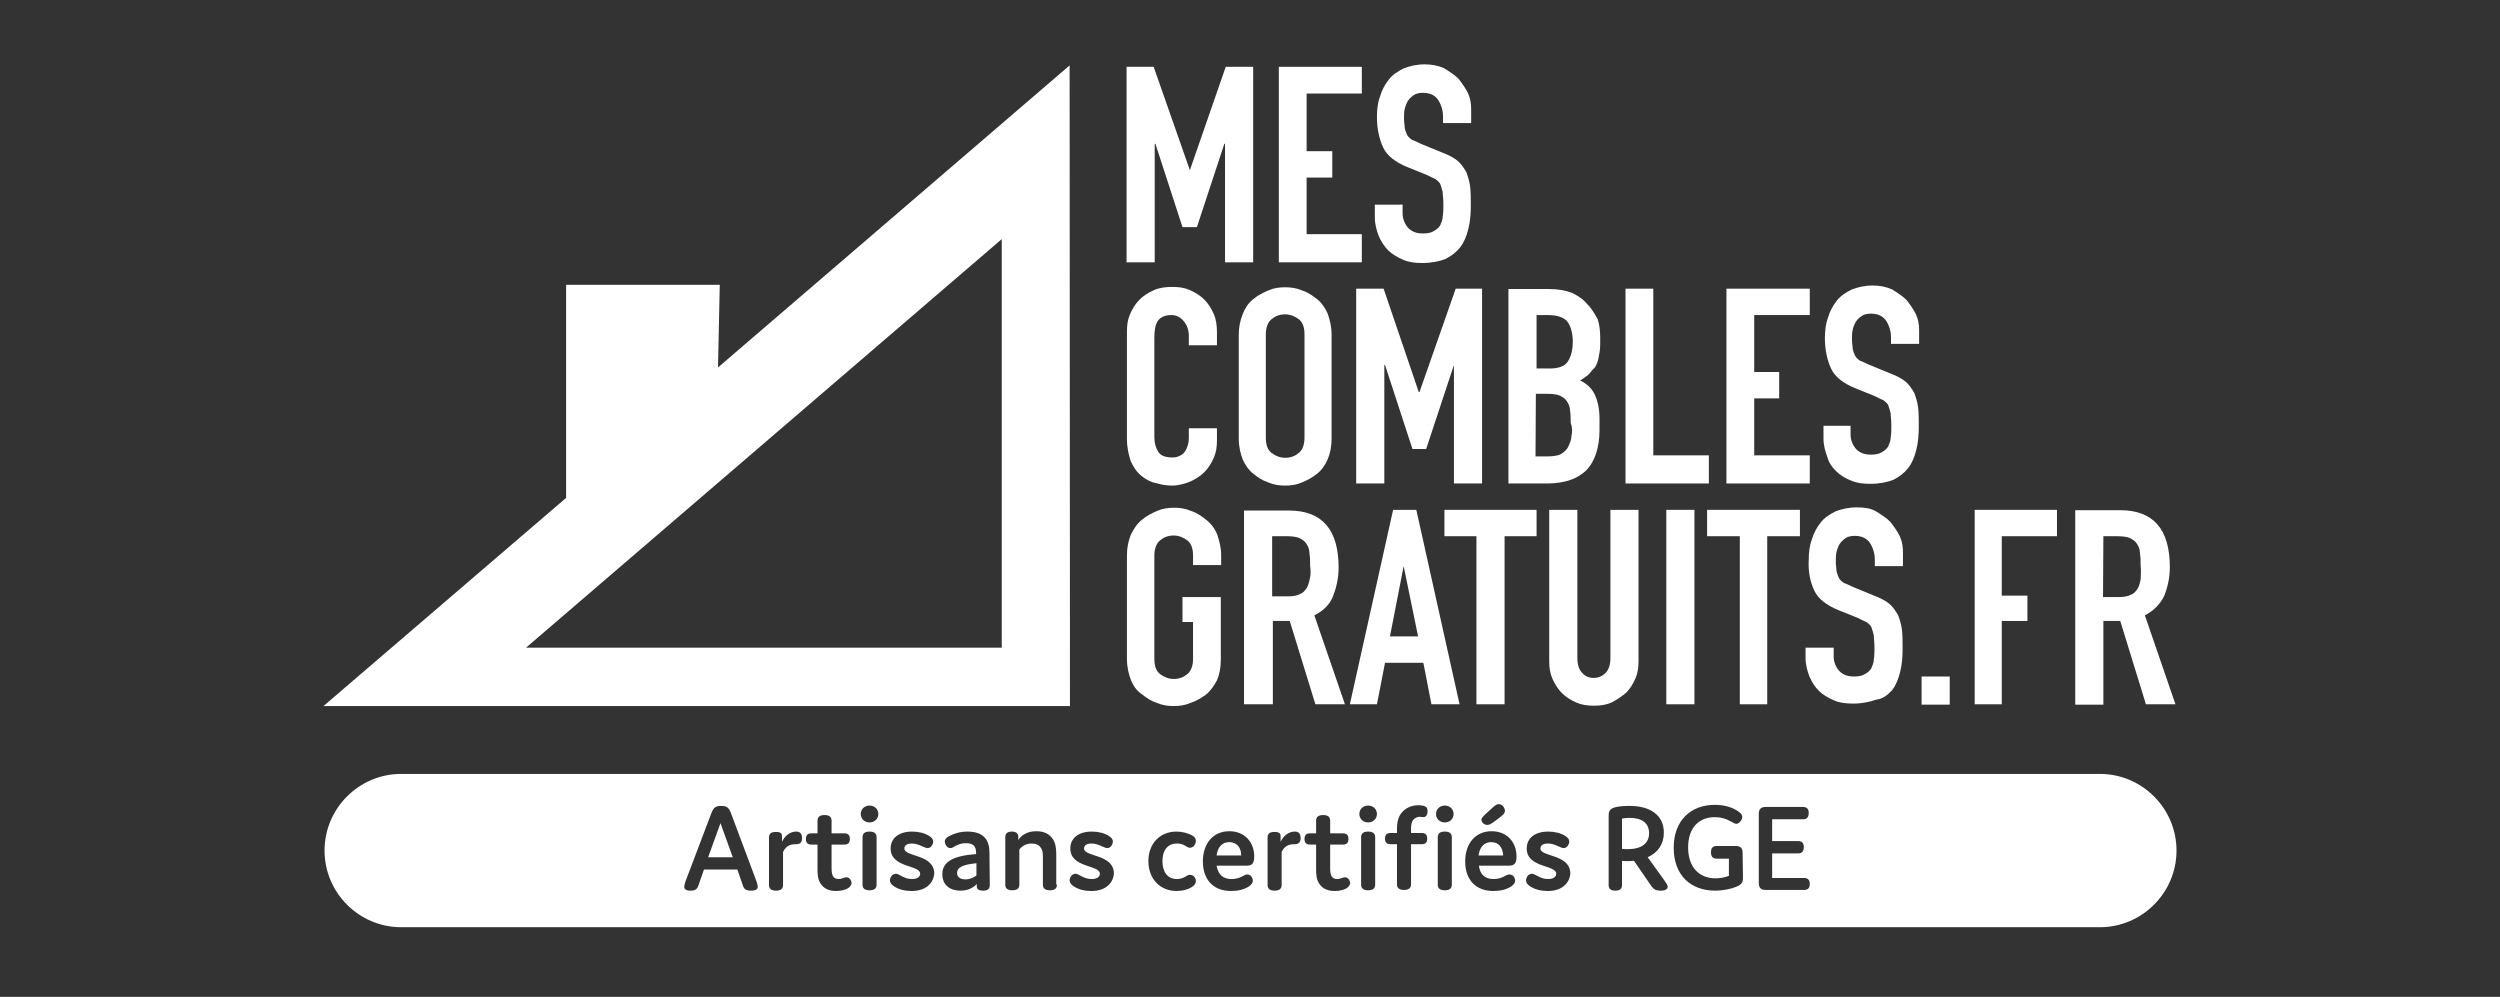 <?xml version="1.0" encoding="utf-8"?>
<!-- Generator: Adobe Illustrator 21.0.2, SVG Export Plug-In . SVG Version: 6.00 Build 0)  -->
<svg version="1.1" id="ampoule" xmlns="http://www.w3.org/2000/svg" xmlns:xlink="http://www.w3.org/1999/xlink" x="0px" y="0px"
	 viewBox="0 0 711 283.5" style="enable-background:new 0 0 711 283.5;" xml:space="preserve">
<rect x="0" y="0" width="711" height="283.5" fill="#333333" stroke="none"/>
<style type="text/css">
	.st0{fill:#FFFFFF;}
</style>
<g>
	<polygon class="st0" points="328.4,40.9 328.6,40.9 336.3,64.6 340.4,64.6 348.2,40.9 348.4,40.9 348.4,74.6 356.4,74.6 356.4,19 
		348.6,19 338.4,48.4 328.1,19 320.4,19 320.4,74.6 328.4,74.6 	"/>
	<polygon class="st0" points="387.3,66.6 371.6,66.6 371.6,50.5 378.9,50.5 378.9,43 371.6,43 371.6,26.6 387.3,26.6 387.3,19 
		363.7,19 363.7,74.6 387.3,74.6 	"/>
	<path class="st0" d="M391,58.2v0.7v3c0,1.8,0.5,3.6,1.1,5.2c0.7,1.6,1.6,3,2.7,4.1s2.7,2,4.3,2.7c1.6,0.7,3.4,0.9,5.5,0.9
		c2.5,0,4.8-0.5,6.4-1.1c1.8-0.9,3.2-2,4.3-3.4c1.1-1.4,1.8-3.2,2.3-5.2s0.7-4.1,0.7-6.6c0-2,0-3.9-0.2-5.5s-0.7-3-1.1-4.1
		c-0.7-1.1-1.4-2.3-2.5-3.2s-2.5-1.6-4.3-2.3l-6.1-2.5c-1.1-0.5-1.8-0.9-2.5-1.1c-0.7-0.5-1.1-0.9-1.4-1.4c-0.2-0.5-0.5-1.1-0.7-2
		c0-0.7-0.2-1.6-0.2-2.7c0-0.9,0-1.8,0.2-2.7c0.2-0.9,0.5-1.6,0.9-2.3c0.5-0.7,0.9-1.1,1.6-1.6s1.6-0.7,2.7-0.7c2,0,3.4,0.7,4.3,2
		c0.9,1.4,1.4,3,1.4,4.8V35h8v-3.9c0-1.6-0.2-3-0.9-4.6c-0.7-1.4-1.6-2.7-2.7-4.1c-1.1-1.1-2.5-2-4.1-3c-1.6-0.7-3.4-1.1-5.5-1.1
		c-2.3,0-4.3,0.5-5.9,1.1c-1.8,0.9-3.2,1.8-4.3,3.2c-1.1,1.4-2,3-2.5,4.8c-0.7,1.8-0.9,3.9-0.9,5.9c0,3.4,0.7,6.4,1.8,8.7
		c1.1,2.3,3.4,4.1,6.8,5.5l5.7,2.3c0.9,0.5,1.8,0.9,2.3,1.1c0.7,0.5,1.1,0.9,1.4,1.4c0.2,0.7,0.5,1.4,0.7,2.3c0,0.9,0.2,2,0.2,3.6
		c0,1.1,0,2.3-0.2,3.4c0,1.1-0.5,1.8-0.7,2.5c-0.5,0.7-0.9,1.1-1.8,1.6c-0.7,0.5-1.8,0.7-3.2,0.7c-2,0-3.4-0.7-4.3-1.8
		c-0.9-1.1-1.4-2.5-1.4-3.9v-2.5C398.9,58.2,391,58.2,391,58.2z"/>
	<path class="st0" d="M324.7,197.4c1.4,1.1,2.7,2,4.3,2.5c1.6,0.7,3.2,0.9,4.8,0.9s3.2-0.2,4.8-0.9c1.6-0.5,3-1.4,4.3-2.3
		c1.4-1.1,2.3-2.5,3.2-4.1c0.7-1.6,1.1-3.6,1.1-5.9v-17.8h-10.9v7.1h3v10.5c0,1.8-0.5,3.4-1.6,4.3c-1.1,0.9-2.3,1.4-3.9,1.4
		c-1.4,0-2.7-0.5-3.9-1.4c-1.1-0.9-1.6-2.3-1.6-4.3V158c0-1.8,0.5-3.4,1.6-4.3c1.1-0.9,2.3-1.4,3.9-1.4c1.4,0,2.7,0.5,3.9,1.4
		c1.1,0.9,1.6,2.3,1.6,4.3v2.7h8V158c0-2.3-0.5-4.1-1.1-5.9c-0.7-1.8-1.8-3.2-3.2-4.3c-1.4-1.1-2.7-2-4.3-2.5
		c-1.6-0.7-3.2-0.9-4.8-0.9s-3.2,0.2-4.8,0.9c-1.6,0.7-3,1.4-4.3,2.5c-1.4,1.1-2.3,2.5-3.2,4.3c-0.7,1.8-1.1,3.6-1.1,5.9v29.4
		c0,2.3,0.5,4.3,1.1,5.9C322.2,194.9,323.3,196.5,324.7,197.4z"/>
	<path class="st0" d="M379.1,169.6c0.9-2.3,1.6-5,1.6-8.2c0-10.9-4.8-16.2-14.1-16.2h-12.8v55.1h0.2h8v-23.7h4.8l7.3,23.7h8.4
		l-8.7-25.3C376.4,173.7,378.2,171.9,379.1,169.6z M372.5,164.6c-0.2,1.1-0.5,2-0.9,2.7c-0.5,0.7-1.1,1.4-1.8,1.6
		c-0.9,0.5-2,0.7-3.4,0.7h-4.6v-17.1h0.2h4.1c1.4,0,2.7,0.2,3.4,0.5c0.9,0.5,1.6,0.9,2,1.6c0.5,0.7,0.9,1.6,0.9,2.7
		c0.2,1.1,0.2,2.3,0.2,3.6C372.8,162.3,372.8,163.7,372.5,164.6z"/>
	<path class="st0" d="M396.2,145l-12.3,55.3h7.7l2.3-11.8h10.9l2.3,11.8h8L402.8,145H396.2z M395.3,181l3.9-20l4.1,20H395.3z"/>
	<polygon class="st0" points="427.9,200.3 427.9,152.5 437,152.5 437,145 410.8,145 410.8,152.5 419.9,152.5 419.9,200.3 	"/>
	<path class="st0" d="M450,191.4c-0.9-0.9-1.4-2.3-1.4-4.3V145h-8v43c0,1.8,0.2,3.4,0.9,5c0.7,1.6,1.6,3,2.7,4.1s2.5,2,4.1,2.7
		s3.2,0.9,5,0.9s3.4-0.2,5-0.9c1.4-0.7,2.7-1.6,4.1-2.7c1.1-1.1,2-2.5,2.7-4.1s0.9-3.2,0.9-5v-43h-8v42.1c0,2-0.5,3.4-1.4,4.3
		c-0.9,0.9-2,1.4-3.4,1.4C452,192.8,450.9,192.4,450,191.4z"/>
	<rect x="473.9" y="145" class="st0" width="8" height="55.3"/>
	<polygon class="st0" points="502.6,200.3 502.6,152.5 511.9,152.5 511.9,145 485.5,145 485.5,152.5 494.8,152.5 494.8,200.3 	"/>
	<path class="st0" d="M516,168c1.1,2.3,3.4,4.1,6.8,5.5l5.7,2.3c0.9,0.5,1.8,0.9,2.3,1.1c0.7,0.5,1.1,0.9,1.4,1.4
		c0.2,0.7,0.5,1.4,0.7,2.3c0,0.9,0.2,2,0.2,3.6c0,1.1,0,2.3-0.2,3.4c0,1.1-0.5,1.8-0.7,2.5c-0.5,0.7-0.9,1.1-1.8,1.6
		c-0.7,0.5-1.8,0.7-3.2,0.7c-2,0-3.4-0.7-4.3-1.8c-0.9-1.1-1.4-2.5-1.4-3.9v-2.5h-8v3c0,1.8,0.5,3.6,1.1,5.2c0.7,1.6,1.6,3,2.7,4.1
		c1.1,1.1,2.7,2,4.3,2.7s3.4,0.9,5.5,0.9c2.5,0,4.8-0.5,6.4-1.1c2-0.2,3.4-1.4,4.6-2.7c1.1-1.4,1.8-3.2,2.3-5.2s0.7-4.1,0.7-6.6
		c0-2,0-3.9-0.2-5.5s-0.7-3-1.1-4.1c-0.7-1.1-1.4-2.3-2.5-3.2s-2.5-1.6-4.3-2.3l-6.1-2.5c-1.1-0.5-1.8-0.9-2.5-1.1
		c-0.7-0.5-1.1-0.9-1.4-1.4c-0.2-0.5-0.5-1.1-0.7-2c0-0.7-0.2-1.6-0.2-2.7c0-0.9,0-1.8,0.2-2.7s0.5-1.6,0.9-2.3
		c0.5-0.7,0.9-1.1,1.6-1.6c0.7-0.5,1.6-0.7,2.7-0.7c2,0,3.4,0.7,4.3,2c0.9,1.4,1.4,3,1.4,4.8v1.8h8v-3.9c0-1.6-0.2-3-0.9-4.6
		c-0.7-1.4-1.6-2.7-2.7-4.1c-1.1-1.1-2.5-2-4.1-3c-1.6-0.9-3.4-1.1-5.5-1.1c-2.3,0-4.3,0.5-5.9,1.1c-1.8,0.9-3.2,1.8-4.3,3.2
		s-2,3-2.5,4.8c-0.7,1.8-0.9,3.9-0.9,5.9C514.2,162.7,514.9,165.7,516,168z"/>
	<rect x="546.5" y="192.4" class="st0" width="8" height="8"/>
	<polygon class="st0" points="569.3,176.6 576.6,176.6 576.6,169.4 569.3,169.4 569.3,152.5 585,152.5 585,145 561.6,145 
		561.6,200.3 569.3,200.3 	"/>
	<path class="st0" d="M598.2,176.6h4.8l7.3,23.7h8.4L610,175c2.7-1.4,4.3-3.2,5.5-5.5c0.9-2.3,1.6-5,1.6-8.2
		c0-10.9-4.8-16.2-14.1-16.2h-12.8v55.3h8V176.6z M598.2,152.5h4.1c1.4,0,2.7,0.2,3.4,0.5c0.9,0.5,1.6,0.9,2,1.6
		c0.5,0.7,0.9,1.6,0.9,2.7c0.2,1.1,0.2,2.3,0.2,3.6c0.2,1.6,0,2.7,0,3.9c-0.2,1.1-0.5,2-0.9,2.7c-0.5,0.7-1.1,1.4-1.8,1.6
		c-0.9,0.5-2,0.7-3.4,0.7h-4.6L598.2,152.5L598.2,152.5z"/>
	<path class="st0" d="M324.7,135.4c1.1,0.9,2.7,1.8,4.1,2c1.6,0.5,3.2,0.7,4.6,0.7c1.8,0,3.4-0.5,5-1.1c1.6-0.7,3-1.6,4.1-2.7
		c1.1-1.1,2-2.5,2.7-4.1s0.9-3.2,0.9-5v-3.4h-8v2.7c0,1.1-0.2,2-0.5,2.7c-0.2,0.7-0.7,1.4-1.1,1.8s-1.1,0.7-1.6,0.9
		c-0.7,0.2-1.1,0.2-1.6,0.2c-1.8,0-3.2-0.5-3.9-1.6c-0.7-1.1-1.1-2.5-1.1-4.1V96c0-1.8,0.2-3.4,0.9-4.6c0.7-1.1,2-1.8,3.9-1.8
		c1.6,0,2.7,0.7,3.6,1.8c0.9,1.1,1.4,2.5,1.4,4.1v2.7h8v-0.5v-3.2c0-1.8-0.2-3.6-0.9-5.2c-0.7-1.6-1.6-3-2.7-4.1s-2.5-2-4.1-2.7
		s-3.2-0.9-5-0.9s-3.6,0.2-5.2,0.9c-1.6,0.7-3,1.6-4.1,2.7s-2,2.5-2.7,4.1s-0.9,3.2-0.9,5v30.5c0,2.5,0.5,4.6,1.1,6.4
		C322.4,132.9,323.3,134.3,324.7,135.4z"/>
	<path class="st0" d="M353.4,89.4c-0.7,1.8-1.1,3.6-1.1,5.9v29.4c0,2.3,0.5,4.3,1.1,5.9c0.7,1.6,1.8,3.2,3,4.1
		c1.4,1.1,2.7,2,4.3,2.5c1.6,0.7,3.2,0.9,4.8,0.9c1.6,0,3.2-0.2,4.8-0.9c1.6-0.7,3-1.4,4.3-2.5c1.4-1.1,2.3-2.5,3-4.1
		s1.1-3.6,1.1-5.9V95.1c0-2.3-0.5-4.1-1.1-5.9c-0.7-1.6-1.8-3.2-3-4.1c-1.4-1.1-2.7-2-4.3-2.5c-1.6-0.7-3.2-0.9-4.8-0.9
		s-3.2,0.2-4.8,0.9c-1.6,0.7-3,1.4-4.3,2.5C355,86.2,354.1,87.6,353.4,89.4z M360,95.1c0-1.8,0.5-3.4,1.6-4.3s2.3-1.4,3.9-1.4
		c1.4,0,2.7,0.5,3.9,1.4c1.1,0.9,1.6,2.3,1.6,4.3v29.4c0,1.8-0.5,3.4-1.6,4.3c-1.1,0.9-2.3,1.4-3.9,1.4c-1.4,0-2.7-0.5-3.9-1.4
		c-1.1-0.9-1.6-2.3-1.6-4.3V95.1z"/>
	<polygon class="st0" points="403.7,111.5 403.5,111.5 393.5,82.1 385.7,82.1 385.7,137.5 393.7,137.5 393.7,103.8 393.9,103.8 
		401.7,127.7 405.6,127.7 413.5,103.8 413.5,137.5 421.5,137.5 421.5,82.1 414,82.1 	"/>
	<path class="st0" d="M451.3,133.6c2.3-2.5,3.6-6.4,3.6-11.2v-3.2c0-3-0.5-5.2-1.4-7.1c-0.9-1.8-2.3-3-4.1-3.9
		c0.9-0.5,1.6-1.1,2.3-1.6c0.7-0.7,1.1-1.4,1.8-2c0.5-0.7,0.9-1.6,1.1-2.7s0.5-2.3,0.5-3.9v-2c0-1.8-0.2-3.6-0.7-5.2
		c-0.9-1.6-1.8-3.2-3-4.3c-1.1-1.4-2.5-2.3-4.3-3.2c-1.8-0.7-3.9-1.1-6.6-1.1H429v55.3h10.9C445.2,137.5,448.8,136.1,451.3,133.6z
		 M437,89.6h3.2c2.7,0,4.6,0.7,5.5,1.8c0.9,1.1,1.6,3.2,1.6,5.7s-0.5,4.3-1.4,5.7c-0.9,1.4-2.7,2-5.2,2H437V89.6z M436.8,112h3.4
		c1.4,0,2.7,0.2,3.4,0.5c0.9,0.5,1.6,0.9,2,1.6c0.5,0.7,0.9,1.6,0.9,2.5c0.2,1.1,0.2,2.3,0.2,3.6c0.5,1.4,0.5,2.7,0.2,3.9
		c0,1.1-0.5,2-0.9,3c-0.5,0.9-1.1,1.4-2,2c-0.9,0.5-2.3,0.7-3.9,0.7h-3.4L436.8,112L436.8,112z"/>
	<polygon class="st0" points="486,129.5 470.2,129.5 470.2,82.1 462.3,82.1 462.3,137.5 486,137.5 	"/>
	<polygon class="st0" points="514.7,129.5 498.9,129.5 498.9,113.3 506,113.3 506,105.8 498.9,105.8 498.9,89.6 514.7,89.6 
		514.7,82.1 491,82.1 491,137.5 514.7,137.5 	"/>
	<path class="st0" d="M522.2,134c1.1,1.1,2.5,2,4.3,2.7c1.6,0.7,3.4,0.9,5.5,0.9c2.5,0,4.8-0.5,6.4-1.1c1.8-0.9,3.2-2,4.3-3.4
		s1.8-3.2,2.3-5.2s0.7-4.1,0.7-6.6c0-2,0-3.9-0.2-5.5s-0.7-3-1.1-4.1c-0.7-1.1-1.4-2.3-2.5-3.2c-1.1-0.9-2.5-1.6-4.3-2.3l-6.1-2.5
		c-1.1-0.5-1.8-0.9-2.5-1.1c-0.7-0.5-1.1-0.9-1.4-1.4c-0.2-0.5-0.5-1.1-0.7-2c0-0.7-0.2-1.6-0.2-2.7c0-0.9,0-1.8,0.2-2.7
		c0.2-0.9,0.5-1.6,0.9-2.3c0.5-0.7,0.9-1.1,1.6-1.6c0.7-0.5,1.6-0.7,2.7-0.7c2,0,3.4,0.7,4.3,2c0.9,1.4,1.4,3,1.4,4.8v1.8h8V94
		c0-1.6-0.2-3-0.9-4.6c-0.7-1.4-1.6-2.7-2.7-4.1c-1.1-1.1-2.5-2-4.1-3c-1.6-0.7-3.4-1.1-5.5-1.1c-2.3,0-4.3,0.5-5.9,1.1
		c-1.8,0.9-3.2,1.8-4.3,3.2c-1.1,1.4-2,3-2.5,4.8c-0.7,1.8-0.9,3.9-0.9,5.9c0,3.4,0.7,6.4,1.8,8.7c1.1,2.3,3.4,4.1,6.8,5.5l5.7,2.3
		c0.9,0.5,1.8,0.9,2.3,1.1c0.7,0.5,1.1,0.9,1.4,1.4c0.2,0.7,0.5,1.4,0.7,2.3c0,0.9,0.2,2,0.2,3.6c0,1.1,0,2.3-0.2,3.4
		c0,1.1-0.5,1.8-0.7,2.5c-0.5,0.7-0.9,1.1-1.8,1.6c-0.7,0.5-1.8,0.7-3.2,0.7c-2,0-3.4-0.7-4.3-1.8c-0.9-1.1-1.4-2.5-1.4-3.9v-2.5
		h-7.7v0.7v3c0,1.8,0.5,3.6,1.1,5.2C520.1,131.5,521,132.9,522.2,134z"/>
	<path class="st0" d="M304.2,18.6l-100,85.9l0.5-23.5H161v60.6l-69,59.2h212.3L304.2,18.6L304.2,18.6z M284.9,184.2H149.6L284.9,68
		V184.2z"/>
	<path class="st0" d="M463.4,232.6c-0.8,0-1.5,0.1-2.1,0.2v8.6c0.5,0.1,1.1,0.1,1.6,0.1c4,0,6.1-1.7,6.1-4.5
		C469,234,466.9,232.6,463.4,232.6z"/>
	<path class="st0" d="M424.1,239.5c-2,0-3.3,1.4-3.6,3.8h7C427.4,241.1,426.3,239.5,424.1,239.5z"/>
	<polygon class="st0" points="201.4,243.8 208.4,243.8 204.9,234.1 	"/>
	<path class="st0" d="M272.2,248.3c0,1,0.7,1.8,2.4,1.8c1.1,0,2.1-0.4,3.1-1.1v-3.5C273.9,245.9,272.2,246.6,272.2,248.3z"/>
	<path class="st0" d="M349.6,239.5c-2,0-3.3,1.4-3.6,3.8h7C353,241.1,351.8,239.5,349.6,239.5z"/>
	<path class="st0" d="M597.2,220.1H114.1c-12,0-21.8,9.8-21.8,21.8s9.8,21.8,21.8,21.8h483.1c12,0,21.8-9.8,21.8-21.8
		S609.2,220.1,597.2,220.1z M422.4,231.6l2.3-2.1c0.5-0.4,0.9-0.8,1.5-0.8c1.1,0,1.8,1.1,1.8,1.9c0,0.8-0.7,1.3-2.4,2.6
		c-1.6,1.2-2,1.4-2.6,1.4c-1,0-1.7-0.8-1.7-1.6C421.5,232.5,421.9,232.1,422.4,231.6z M213.6,253.3c-1.5,0-2-0.5-2.3-1.4l-1.6-4.6
		h-9.5l-1.6,4.6c-0.3,0.9-0.8,1.4-2.2,1.4s-1.8-0.5-1.8-1.1c0-0.4,0.2-1,0.3-1.4l7.4-19.5c0.6-1.6,1.2-2.1,2.8-2.1s2.2,0.5,2.8,2.1
		l7.3,19.5c0.1,0.4,0.3,0.9,0.3,1.4C215.5,252.8,215.1,253.3,213.6,253.3z M226.3,240.1c-0.8,0-2.6,0-3.6,2.2v9.4
		c0,1.1-0.7,1.6-2,1.6s-2-0.5-2-1.6v-13.4c0-1,0.3-1.7,2-1.7c1.6,0,1.7,0.7,1.7,1.2v1.6c0.9-1.8,2.3-2.9,4.1-2.9
		c0.9,0,1.6,0.5,1.6,1.8C228.1,239.7,227.5,240.1,226.3,240.1z M241.2,252.6c-0.8,0.5-2.1,0.8-3.4,0.8c-2.5,0-3.8-1-4.6-2.4
		c-0.7-1.2-0.7-2.8-0.7-4.4v-6.4h-1.7c-1.1,0-1.6-0.5-1.6-1.6s0.5-1.6,1.6-1.6h1.7v-3.6c0-1.1,0.7-1.6,2-1.6s2,0.5,2,1.6v3.6h3.6
		c1.1,0,1.6,0.5,1.6,1.6s-0.5,1.6-1.6,1.6h-3.6v6.4c0,0.8,0,1.9,0.4,2.6c0.3,0.5,0.8,0.8,1.6,0.8c0.4,0,0.9-0.1,1.3-0.3
		c0.4-0.1,0.7-0.2,0.9-0.2c1.1,0,1.5,1.2,1.5,1.8C242,251.8,241.8,252.2,241.2,252.6z M249.3,251.6c0,1.1-0.7,1.6-2,1.6
		s-2-0.5-2-1.6v-13.5c0-1.1,0.7-1.6,2-1.6s2,0.5,2,1.6V251.6z M247.3,233.9c-1.4,0-2.5-1-2.5-2.4s1.1-2.4,2.5-2.4s2.5,1,2.5,2.4
		S248.7,233.9,247.3,233.9z M259.3,253.4c-1.9,0-3.6-0.4-5-1.3c-0.8-0.5-1.2-1.1-1.2-1.7c0-0.8,0.6-1.9,1.7-1.9
		c0.4,0,0.7,0.2,1.3,0.5c1.1,0.6,2,1,3.3,1c1.4,0,2.3-0.6,2.3-1.5c0-2.6-8.4-1.6-8.4-7.2c0-2.9,2.3-4.8,6.1-4.8
		c1.8,0,3.5,0.4,4.8,1.2c0.8,0.5,1.2,1,1.2,1.6c0,0.8-0.6,1.9-1.6,1.9c-0.4,0-0.7-0.2-1.5-0.5c-1-0.5-2-0.8-3-0.8
		c-1.3,0-2.1,0.5-2.1,1.4c0,2.5,8.5,1.5,8.5,7.2C265.4,251.4,263.1,253.4,259.3,253.4z M281.5,251.6c0,1.1-0.4,1.7-1.9,1.7
		c-1.2,0-1.8-0.4-1.8-1.2v-0.7c-1.1,1.2-2.7,1.9-4.6,1.9c-3.3,0-5.2-1.8-5.2-4.7c0-3.3,2.7-5.2,9.6-5.7v-0.4c0-1.8-0.8-2.7-2.9-2.7
		c-1.1,0-2.1,0.3-3,0.8c-0.6,0.3-0.9,0.6-1.4,0.6c-1,0-1.6-1.1-1.6-1.9c0-0.5,0.3-1,1.2-1.5c1.5-0.8,3.3-1.3,5.2-1.3
		c2.6,0,4.2,0.7,5.2,2c0.7,0.9,1.1,2.2,1.1,4L281.5,251.6L281.5,251.6z M300.6,251.6c0,1.1-0.7,1.6-2,1.6s-2-0.5-2-1.6v-8
		c0-1-0.1-1.9-0.6-2.5c-0.5-0.8-1.4-1.2-2.6-1.2c-1.6,0-2.7,0.7-3.5,1.7v10c0,1.1-0.7,1.6-2,1.6s-2-0.5-2-1.6v-13.5
		c0-1.1,0.6-1.6,1.9-1.6s1.9,0.7,1.8,1.6v0.8c1-1.5,2.7-2.5,5.1-2.5c2,0,3.6,0.6,4.7,2.2c0.7,1,1,2.4,1,4.3v8.7H300.6z M310.4,253.4
		c-1.9,0-3.6-0.4-5-1.3c-0.8-0.5-1.2-1.1-1.2-1.7c0-0.8,0.6-1.9,1.7-1.9c0.4,0,0.7,0.2,1.3,0.5c1.1,0.6,2,1,3.3,1
		c1.4,0,2.3-0.6,2.3-1.5c0-2.6-8.4-1.6-8.4-7.2c0-2.9,2.3-4.8,6.1-4.8c1.8,0,3.5,0.4,4.8,1.2c0.8,0.5,1.2,1,1.2,1.6
		c0,0.8-0.6,1.9-1.6,1.9c-0.4,0-0.7-0.2-1.5-0.5c-1-0.5-2-0.8-3-0.8c-1.3,0-2.1,0.5-2.1,1.4c0,2.5,8.5,1.5,8.5,7.2
		C316.5,251.4,314.2,253.4,310.4,253.4z M334.7,250c0.9,0,1.8-0.3,2.5-0.7c0.4-0.3,0.8-0.5,1.2-0.5c1.1,0,1.7,0.9,1.7,1.8
		c0,0.7-0.4,1.1-0.9,1.5c-1.2,0.9-3,1.3-4.6,1.3c-4.6,0-8-3.4-8-8.5c0-5,3.3-8.4,8-8.4c1.5,0,3.3,0.4,4.6,1.2
		c0.7,0.4,0.9,0.9,0.9,1.5c0,0.8-0.6,1.9-1.7,1.9c-0.4,0-0.7-0.2-1.2-0.5c-0.8-0.5-1.5-0.7-2.5-0.7c-2.6,0-4.1,1.9-4.1,5
		C330.6,247.9,332,250,334.7,250z M350.3,250c1.1,0,2.2-0.3,3.1-0.8c0.5-0.3,0.9-0.5,1.3-0.5c1.1,0,1.6,1,1.6,1.8
		c0,0.6-0.4,1.1-1.1,1.6c-1.4,0.9-3.1,1.3-5.1,1.3c-5,0-8-3.2-8-8.4s3-8.6,7.5-8.6c4.3,0,7.1,3,7.1,7.2c0,2.3-0.9,2.6-2.3,2.6H346
		C346.4,248.6,347.7,250,350.3,250z M368.1,240.1c-0.8,0-2.6,0-3.6,2.2v9.4c0,1.1-0.7,1.6-2,1.6s-2-0.5-2-1.6v-13.4
		c0-1,0.3-1.7,2-1.7c1.6,0,1.7,0.7,1.7,1.2v1.6c0.9-1.8,2.3-2.9,4.1-2.9c0.9,0,1.6,0.5,1.6,1.8C369.9,239.7,369.2,240.1,368.1,240.1
		z M383,252.6c-0.8,0.5-2.1,0.8-3.4,0.8c-2.5,0-3.8-1-4.6-2.4c-0.7-1.2-0.7-2.8-0.7-4.4v-6.4h-1.7c-1.1,0-1.6-0.5-1.6-1.6
		s0.5-1.6,1.6-1.6h1.7v-3.6c0-1.1,0.7-1.6,2-1.6s2,0.5,2,1.6v3.6h3.6c1.1,0,1.6,0.5,1.6,1.6s-0.5,1.6-1.6,1.6h-3.6v6.4
		c0,0.8,0,1.9,0.4,2.6c0.3,0.5,0.8,0.8,1.6,0.8c0.4,0,0.9-0.1,1.3-0.3c0.4-0.1,0.7-0.2,0.9-0.2c1.1,0,1.5,1.2,1.5,1.8
		C383.8,251.8,383.6,252.2,383,252.6z M391.1,251.6c0,1.1-0.7,1.6-2,1.6s-2-0.5-2-1.6v-13.5c0-1.1,0.7-1.6,2-1.6s2,0.5,2,1.6V251.6z
		 M389.1,233.9c-1.4,0-2.5-1-2.5-2.4s1.1-2.4,2.5-2.4s2.5,1,2.5,2.4S390.5,233.9,389.1,233.9z M404.3,236.9c1.1,0,1.6,0.5,1.6,1.6
		s-0.5,1.6-1.6,1.6h-3v11.4c0,1.1-0.7,1.6-2,1.6s-2-0.5-2-1.6v-11.4h-1.8c-1.1,0-1.6-0.5-1.6-1.6s0.5-1.6,1.6-1.6h1.8v-0.8
		c0-1.3,0-3.2,1.2-4.8s3.1-2.3,5-2.3c0.6,0,1.2,0.1,1.7,0.3s0.8,0.5,0.8,1.4s-0.4,1.7-1.2,1.7c-0.2,0-0.6-0.1-1-0.1
		c-0.7,0-1.4,0.3-1.9,0.9c-0.6,0.8-0.6,1.9-0.6,2.8v0.9L404.3,236.9L404.3,236.9z M412.9,251.6c0,1.1-0.7,1.6-2,1.6s-2-0.5-2-1.6
		v-13.5c0-1.1,0.7-1.6,2-1.6s2,0.5,2,1.6V251.6z M410.9,233.9c-1.4,0-2.5-1-2.5-2.4s1.1-2.4,2.5-2.4s2.5,1,2.5,2.4
		S412.3,233.9,410.9,233.9z M424.8,250c1.1,0,2.2-0.3,3.1-0.8c0.5-0.3,0.9-0.5,1.4-0.5c1.1,0,1.6,1,1.6,1.8c0,0.6-0.4,1.1-1.1,1.6
		c-1.4,0.9-3.1,1.3-5.1,1.3c-5,0-8-3.2-8-8.4s3-8.6,7.5-8.6c4.3,0,7.1,3,7.1,7.2c0,2.3-0.9,2.6-2.3,2.6h-8.4
		C420.9,248.6,422.2,250,424.8,250z M440.2,253.4c-1.9,0-3.6-0.4-5-1.3c-0.8-0.5-1.2-1.1-1.2-1.7c0-0.8,0.6-1.9,1.7-1.9
		c0.4,0,0.7,0.2,1.3,0.5c1.1,0.6,2,1,3.3,1c1.4,0,2.3-0.6,2.3-1.5c0-2.6-8.4-1.6-8.4-7.2c0-2.9,2.3-4.8,6.1-4.8
		c1.8,0,3.5,0.4,4.8,1.2c0.8,0.5,1.2,1,1.2,1.6c0,0.8-0.6,1.9-1.6,1.9c-0.4,0-0.7-0.2-1.5-0.5c-1-0.5-2-0.8-3-0.8
		c-1.3,0-2.1,0.5-2.1,1.4c0,2.5,8.5,1.5,8.5,7.2C446.3,251.4,444,253.4,440.2,253.4z M472.3,253.3c-1.7,0-2.2-0.6-3-1.8l-4.6-6.7
		c-0.6,0.1-1.2,0.1-1.9,0.1c-0.6,0-1.2,0-1.5-0.1v6.9c0,1.1-0.6,1.6-1.9,1.6s-1.9-0.5-1.9-1.6v-19.4c0-1.2,0-2.2,1.8-2.7
		c1-0.3,2.7-0.4,4.2-0.4c5.9,0,9.7,2.7,9.7,7.6c0,3.3-1.7,5.7-4.6,7l4.4,6.1c0.9,1.3,1.3,1.8,1.3,2.3
		C474.2,252.9,473.7,253.3,472.3,253.3z M495.7,249.7c0,1.2-0.4,1.9-1.9,2.5c-1.4,0.6-3.8,1.1-6,1.1c-6.9,0-11.8-4.3-11.8-12.2
		c0-7.8,4.9-12.2,11.7-12.2c2.3,0,4.4,0.5,6.1,1.5c1.2,0.7,1.7,1.3,1.7,2c0,0.8-0.9,1.9-1.7,1.9c-0.5,0-0.9-0.4-1.8-0.8
		c-1.2-0.7-2.7-1.1-4.3-1.1c-4.6,0-7.6,3.1-7.6,8.6c0,5.7,3.2,8.8,7.8,8.8c1.4,0,2.8-0.3,3.8-0.7v-4.9h-3.5c-1.1,0-1.6-0.6-1.6-1.8
		s0.5-1.8,1.6-1.8h5.4c1.4,0,2,0.6,2,2L495.7,249.7L495.7,249.7z M513.1,253.1h-10.9c-1.4,0-2-0.6-2-2v-19.6c0-1.4,0.6-2,2-2h10.6
		c1.1,0,1.6,0.6,1.6,1.7c0,1.2-0.5,1.8-1.6,1.8H504v6.2h7.4c1.1,0,1.6,0.6,1.6,1.7c0,1.2-0.5,1.8-1.6,1.8H504v7h9.1
		c1.1,0,1.6,0.6,1.6,1.7C514.7,252.5,514.2,253.1,513.1,253.1z"/>
</g>
</svg>
